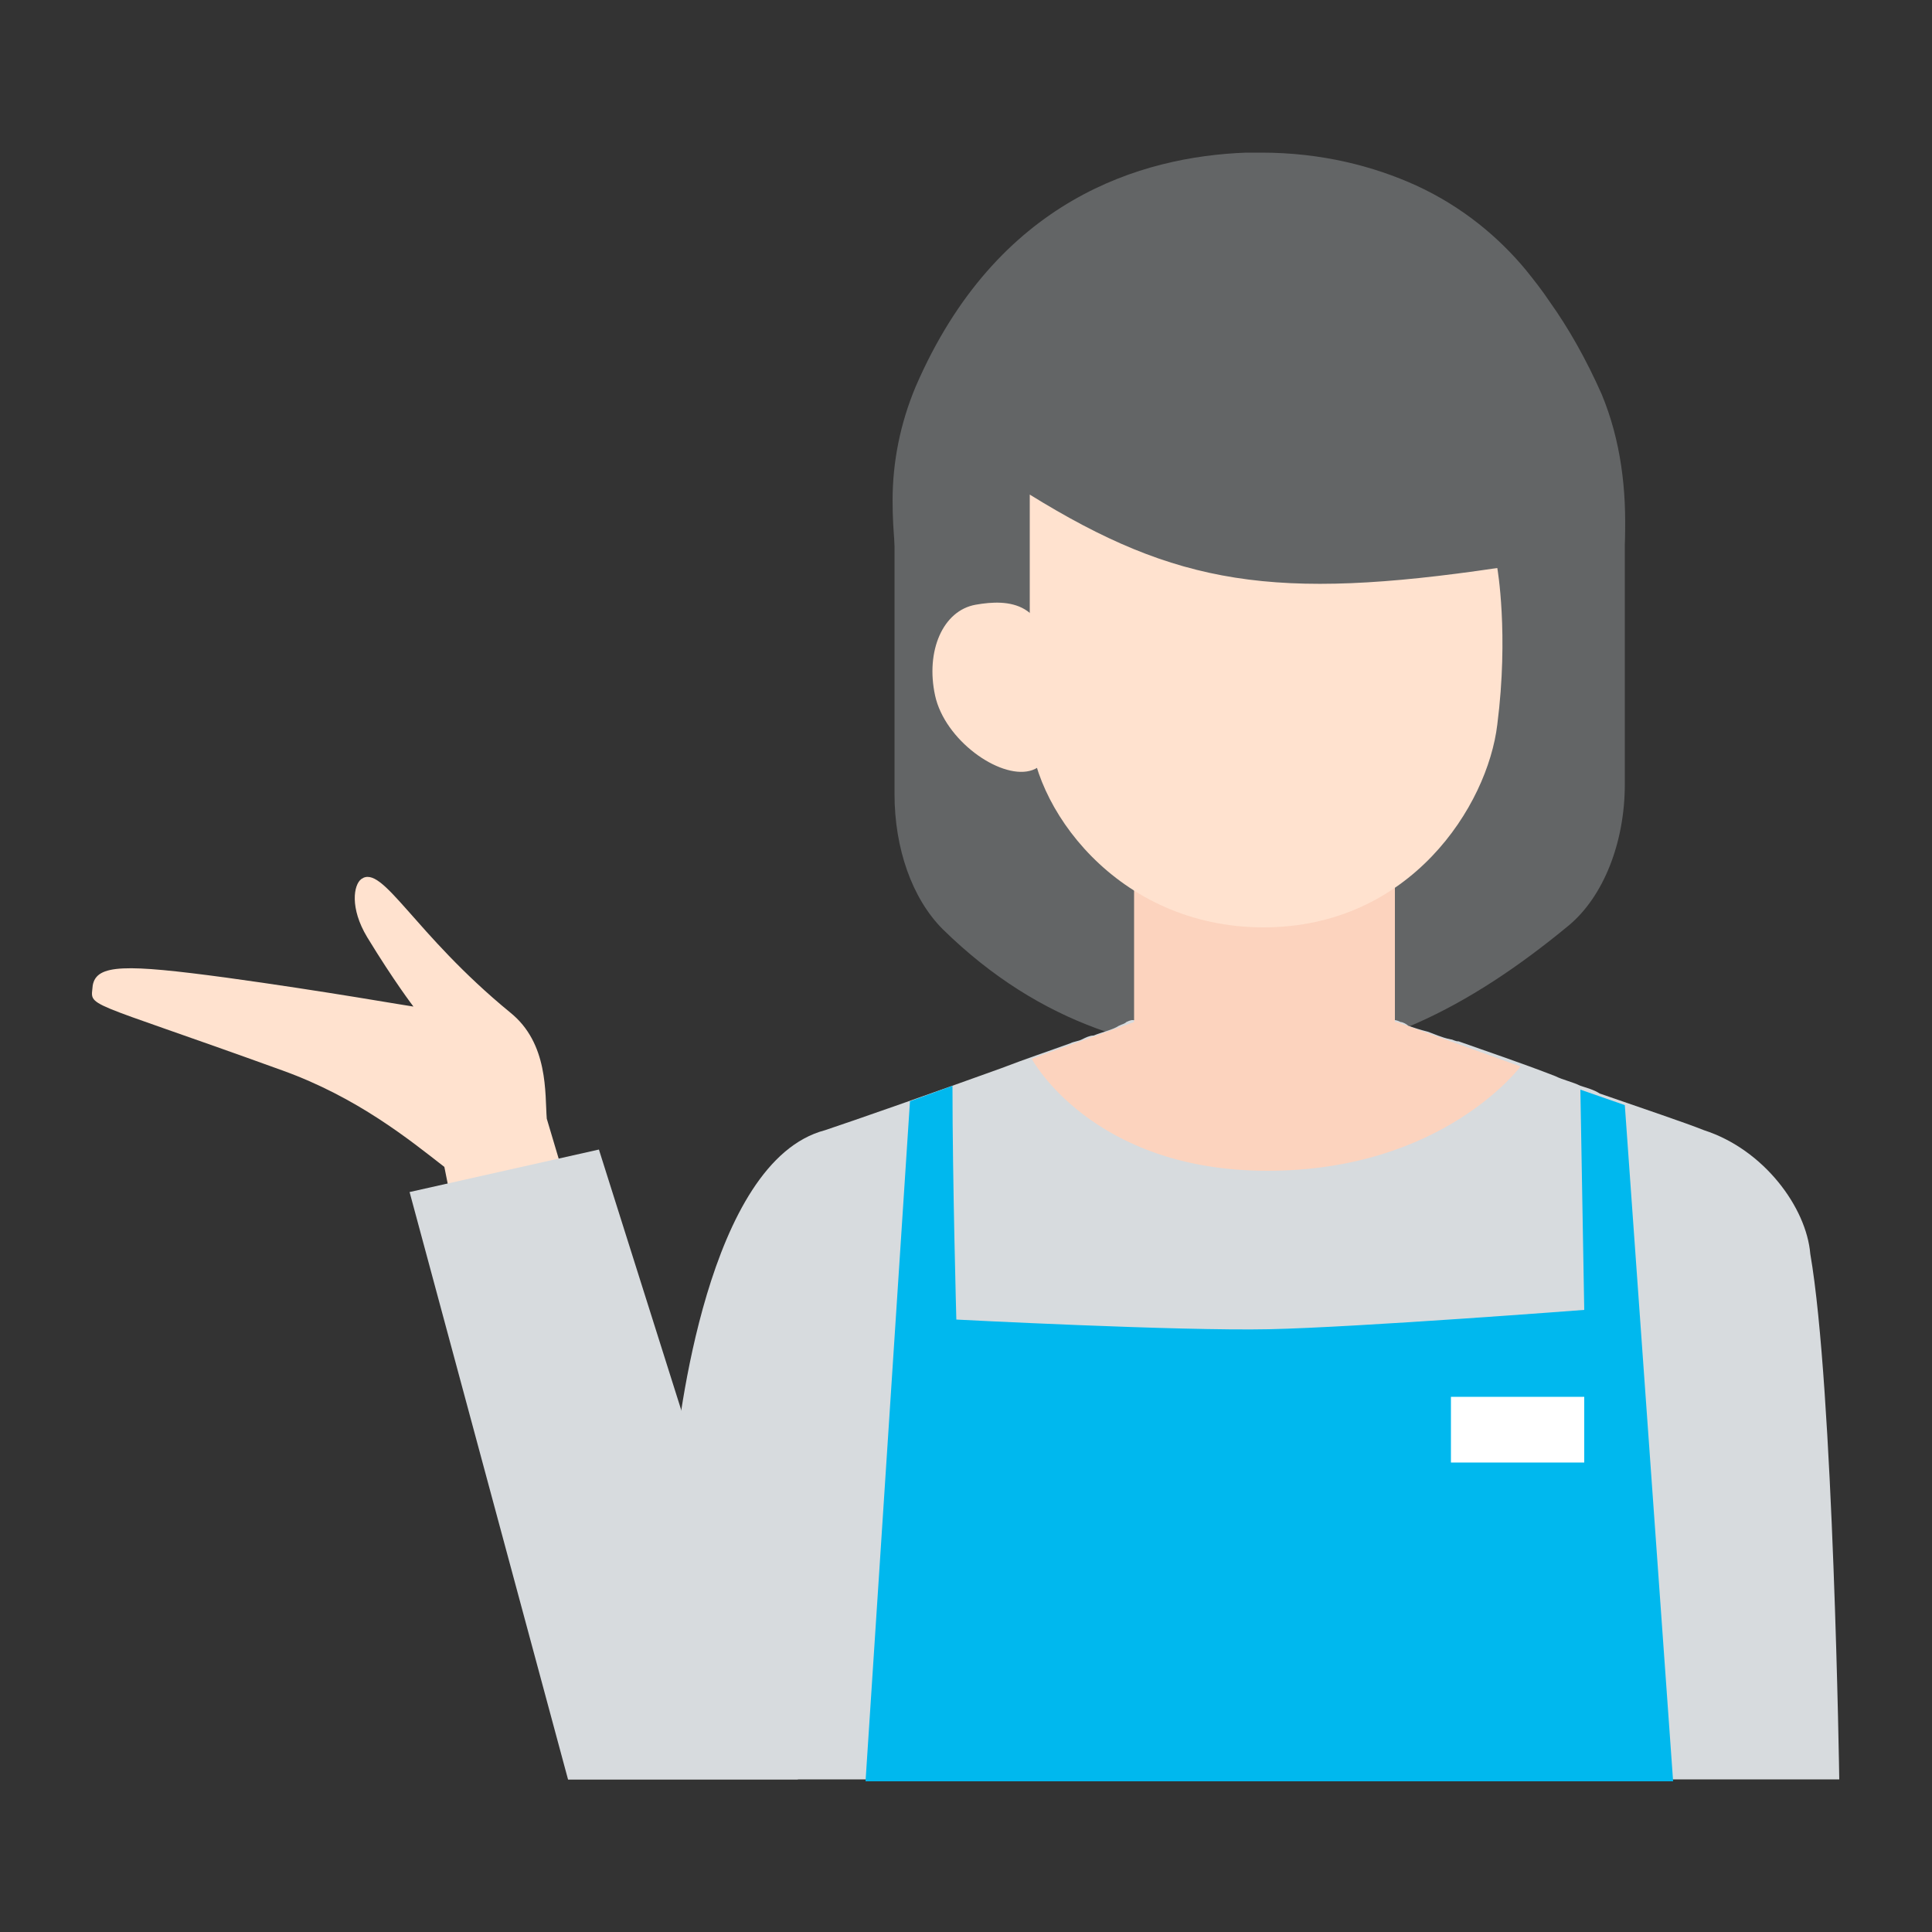 <?xml version="1.0" encoding="utf-8"?>
<!-- Generator: Adobe Illustrator 25.2.0, SVG Export Plug-In . SVG Version: 6.00 Build 0)  -->
<svg version="1.1" id="レイヤー_1" xmlns="http://www.w3.org/2000/svg" xmlns:xlink="http://www.w3.org/1999/xlink" x="0px"
	 y="0px" viewBox="0 0 100 100" style="enable-background:new 0 0 100 100;" xml:space="preserve">
<rect x="0" y="0" width="100" height="100" fill="#333333" stroke="none"/>
<style type="text/css">
	.st0{fill:#FFE2CF;}
	.st1{fill:#636566;}
	.st2{fill:#D7DBDE;}
	.st3{fill:#FCD3BE;}
	.st4{fill:#00B8EE;}
	.st5{fill:#FFFFFF;}
</style>
<g>
	<g>
		<g>
			<path class="st0" d="M23,60.4c-1.8-1.4-4.5-3.6-8.4-5C4.1,51.6,4.7,52.2,4.8,51c0.2-1.1,1.7-1.1,6.9-0.4c5.1,0.7,9.6,1.5,9.7,1.5
				c0,0-1-1.3-2.4-3.6c-0.9-1.5-0.7-2.7-0.3-3c1.1-0.8,2.7,2.8,7.7,6.9c2,1.6,1.8,4.2,1.9,5.5l1.4,4.7l-6,1.3L23,60.4z"/>
			<path class="st1" d="M84.1,40.6c0,3-1.1,5.8-2.9,7.3c-5.2,4.3-10.4,6.9-16,6.8c-5.7-0.1-11.3-1.6-16.4-6.6
				c-1.6-1.6-2.5-4.2-2.5-7V27.4c0-4.6,2.6-8.4,5.7-8.4h26.4c3.2,0,5.7,3.8,5.7,8.4V40.6z"/>
			<g>
				<path class="st2" d="M95.2,92.1H29.4c0,0,5.4-15.7,5.5-16.3c0.2-2,1.7-15.7,7.8-17.3c1.5-0.5,5.5-1.9,9.1-3.2l0,0
					c1.3-0.5,2.5-0.9,3.6-1.3c0.2-0.1,0.4-0.1,0.6-0.2c0.2-0.1,0.4-0.2,0.6-0.2c0.5-0.2,1-0.3,1.3-0.5c0.2-0.1,0.3-0.1,0.4-0.2h0
					c0.2-0.1,0.3-0.1,0.3-0.1l5.9,0.2l0.9,0l6.8-0.2c0,0,0.1,0,0.3,0.1h0c0.1,0,0.3,0.1,0.4,0.2c0.3,0.1,0.6,0.2,1,0.3
					c0.3,0.1,0.7,0.3,1.2,0.4c0.1,0,0.2,0.1,0.4,0.1c1.4,0.5,3.2,1.1,5,1.8v0c0.4,0.2,0.9,0.3,1.3,0.5c0.3,0.1,0.7,0.2,1,0.4
					c2.3,0.8,4.4,1.5,5.4,1.9c3.1,1,5.3,4,5.5,6.4C94.9,71.8,95.2,92.1,95.2,92.1z"/>
			</g>
			<path class="st1" d="M73,46.2c-0.5,0.2-1.1,0.4-1.7,0.7c-4,1.5-8.3,1.4-12.3,0c-0.4-0.1-0.7-0.3-1.1-0.4
				c-0.4-0.2-11.7-7.1-11.7-20.6c0-2,0.4-4,1.2-5.9c4.2-9.7,11.7-11.9,17.1-12.1c0.1,0,0.2,0,0.2,0v0h0.6c3.1,0,5.8,0.7,8,1.7
				c2.4,1.1,4.3,2.7,5.7,4.4c0.4,0.5,0.8,1,1.2,1.6c1,1.4,1.9,3,2.7,4.8c1,2.4,1.3,5,1.2,7.5C83.4,40,73.2,46.1,73,46.2z"/>
			<polygon class="st3" points="58.7,35.6 72.2,35.6 72.2,56.9 58.7,56.9 58.7,49.4 			"/>
			<path class="st0" d="M77.5,29.4c0,0,0.6,3.4,0,8.1C77,41.7,73,48,65.4,48s-12.1-6.3-12.1-10.5c0-4.2,0-11.9,0-11.9
				C60.9,30.3,66,31.1,77.5,29.4z"/>
			<path class="st0" d="M54.3,34.7c0,2.3,0.6,4.8-1,5.2s-4.4-1.6-4.9-3.9c-0.5-2.3,0.4-4.4,2.1-4.7S54.3,31.1,54.3,34.7z"/>
			<polygon class="st2" points="41.3,92.1 31,59.5 21.2,61.7 29.4,92.1 			"/>
			<path class="st3" d="M53.4,54.8l5.3-1.9h13.6l6.4,2.3c0,0-4,5.4-13.1,5.4S53.4,54.8,53.4,54.8z"/>
			<path class="st4" d="M47.1,57l-2.3,35.2h41.8l-2.5-35l-2.3-0.8L82,67.8c0,0-11.7,0.9-16.3,1c-4.7,0.1-16.2-0.5-16.2-0.5
				s-0.2-7.2-0.2-12.1L47.1,57z"/>
		</g>
	</g>
	<rect x="75.1" y="72.3" class="st5" width="6.9" height="3.4"/>
</g>
</svg>
